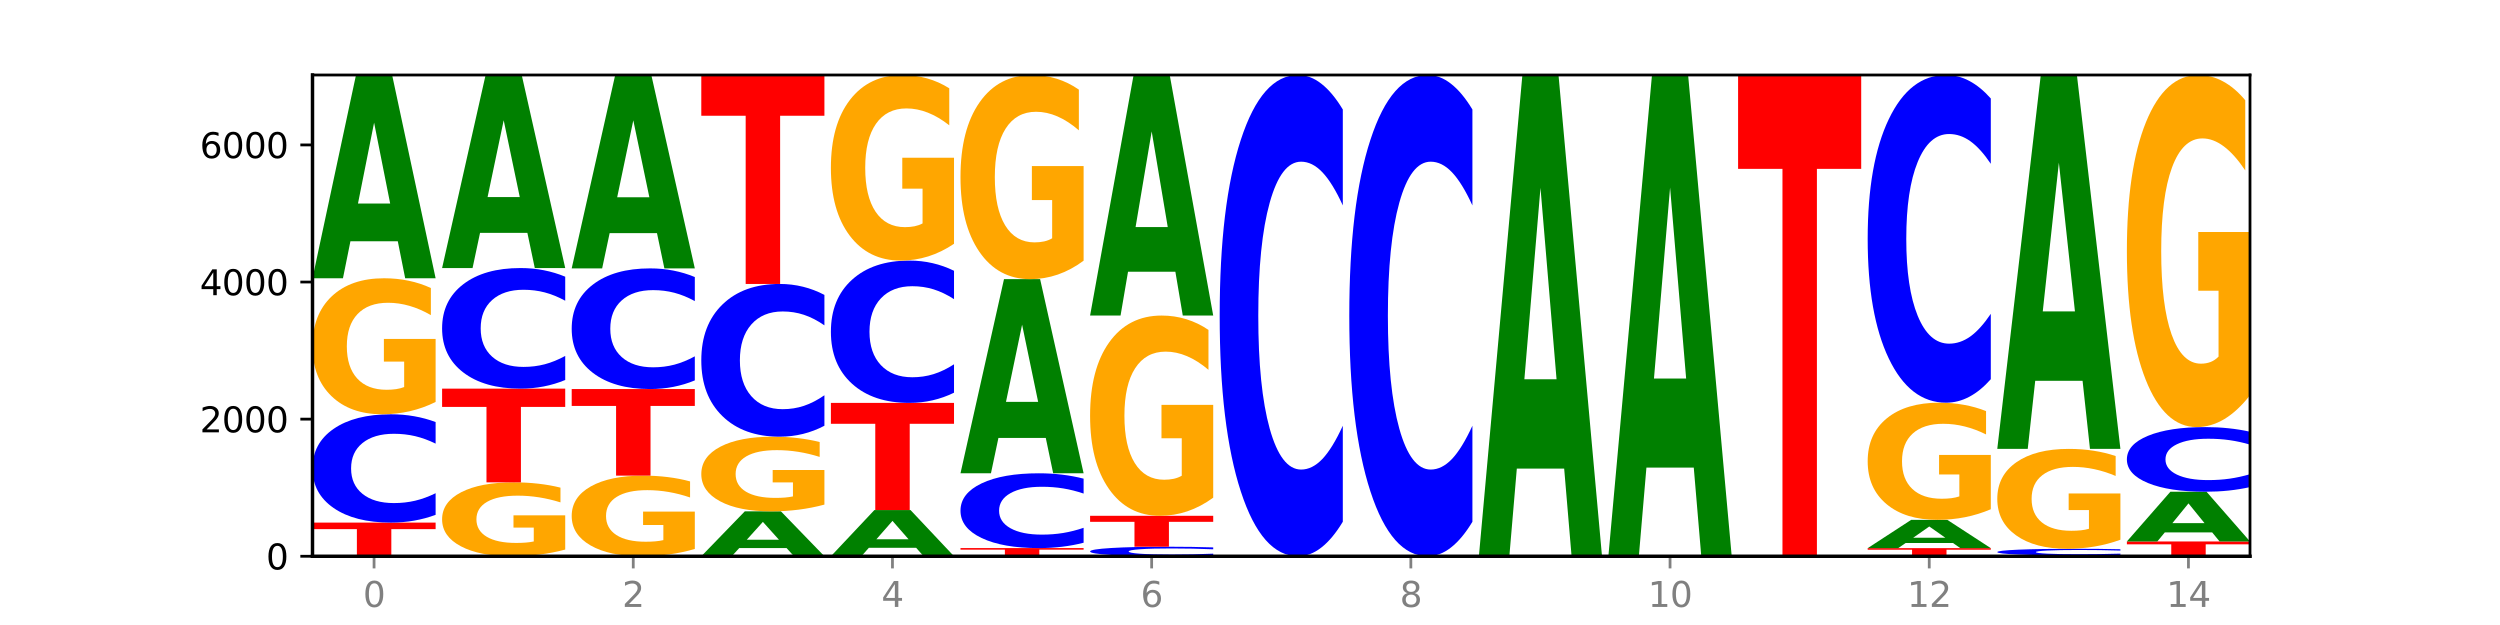 <?xml version="1.0" encoding="utf-8" standalone="no"?>
<!DOCTYPE svg PUBLIC "-//W3C//DTD SVG 1.1//EN"
  "http://www.w3.org/Graphics/SVG/1.1/DTD/svg11.dtd">
<svg xmlns:xlink="http://www.w3.org/1999/xlink" width="720pt" height="180pt" viewBox="0 0 720 180" xmlns="http://www.w3.org/2000/svg" version="1.1">
 <defs>
  <style type="text/css">*{stroke-linejoin: round; stroke-linecap: butt}</style>
 </defs>
 <g id="figure_1">
  <g id="patch_1">
   <path d="M 0 180 
L 720 180 
L 720 0 
L 0 0 
z
" style="fill: #ffffff"/>
  </g>
  <g id="axes_1">
   <g id="patch_2">
    <path d="M 90 160.2 
L 648 160.2 
L 648 21.6 
L 90 21.6 
z
" style="fill: #ffffff"/>
   </g>
   <g id="line2d_1">
    <path d="M 90 160.2 
L 648 160.2 
" clip-path="url(#p44a35d0c82)" style="fill: none; stroke: #000000; stroke-width: 0.5; stroke-linecap: square"/>
   </g>
   <g id="patch_3">
    <path d="M 90 150.506 
L 125.458 150.506 
L 125.458 152.397 
L 112.701 152.397 
L 112.701 160.2 
L 102.781 160.2 
L 102.781 152.397 
L 90 152.397 
L 90 150.506 
z
" clip-path="url(#p44a35d0c82)" style="fill: #ff0000"/>
   </g>
   <g id="patch_4">
    <path d="M 125.458 148.27 
Q 122.492 149.378 119.285 149.939 
Q 116.078 150.506 112.585 150.506 
Q 102.168 150.506 96.084 146.304 
Q 90 142.103 90 134.918 
Q 90 127.707 96.084 123.512 
Q 102.168 119.311 112.585 119.311 
Q 116.078 119.311 119.285 119.878 
Q 122.492 120.439 125.458 121.547 
L 125.458 127.765 
Q 122.465 126.296 119.562 125.613 
Q 116.658 124.93 113.451 124.93 
Q 107.698 124.93 104.401 127.591 
Q 101.114 130.246 101.114 134.918 
Q 101.114 139.571 104.401 142.232 
Q 107.698 144.887 113.451 144.887 
Q 116.658 144.887 119.562 144.204 
Q 122.465 143.514 125.458 142.045 
L 125.458 148.27 
z
" clip-path="url(#p44a35d0c82)" style="fill: #0000ff"/>
   </g>
   <g id="patch_5">
    <path d="M 125.458 115.767 
Q 121.882 117.539 118.036 118.429 
Q 114.19 119.311 110.089 119.311 
Q 100.823 119.311 95.412 114.035 
Q 90 108.76 90 99.738 
Q 90 90.61 95.507 85.375 
Q 101.022 80.14 110.614 80.14 
Q 114.309 80.14 117.694 80.852 
Q 121.088 81.556 124.091 82.948 
L 124.091 90.756 
Q 120.992 88.968 117.925 88.086 
Q 114.857 87.196 111.774 87.196 
Q 106.068 87.196 102.977 90.448 
Q 99.886 93.693 99.886 99.738 
Q 99.886 105.725 102.866 108.994 
Q 105.846 112.255 111.329 112.255 
Q 112.823 112.255 114.102 112.069 
Q 115.382 111.875 116.399 111.47 
L 116.399 104.139 
L 110.558 104.139 
L 110.558 97.609 
L 125.458 97.609 
L 125.458 115.767 
z
" clip-path="url(#p44a35d0c82)" style="fill: #ffa600"/>
   </g>
   <g id="patch_6">
    <path d="M 114.562 69.476 
L 100.925 69.476 
L 98.772 80.14 
L 90 80.14 
L 102.527 21.6 
L 112.931 21.6 
L 125.458 80.14 
L 116.693 80.14 
L 114.562 69.476 
z
M 103.1 58.611 
L 112.365 58.611 
L 107.74 35.325 
L 103.1 58.611 
z
" clip-path="url(#p44a35d0c82)" style="fill: #008000"/>
   </g>
   <g id="patch_7">
    <path d="M 162.783 158.274 
Q 159.207 159.237 155.36 159.721 
Q 151.514 160.2 147.414 160.2 
Q 138.148 160.2 132.736 157.333 
Q 127.324 154.467 127.324 149.565 
Q 127.324 144.606 132.831 141.761 
Q 138.346 138.916 147.938 138.916 
Q 151.633 138.916 155.019 139.303 
Q 158.412 139.686 161.416 140.442 
L 161.416 144.685 
Q 158.317 143.713 155.249 143.234 
Q 152.182 142.75 149.098 142.75 
Q 143.393 142.75 140.301 144.518 
Q 137.21 146.281 137.21 149.565 
Q 137.21 152.818 140.19 154.594 
Q 143.17 156.366 148.653 156.366 
Q 150.147 156.366 151.427 156.265 
Q 152.706 156.16 153.723 155.94 
L 153.723 151.957 
L 147.883 151.957 
L 147.883 148.409 
L 162.783 148.409 
L 162.783 158.274 
z
" clip-path="url(#p44a35d0c82)" style="fill: #ffa600"/>
   </g>
   <g id="patch_8">
    <path d="M 127.324 111.927 
L 162.783 111.927 
L 162.783 117.191 
L 150.026 117.191 
L 150.026 138.916 
L 140.106 138.916 
L 140.106 117.191 
L 127.324 117.191 
L 127.324 111.927 
z
" clip-path="url(#p44a35d0c82)" style="fill: #ff0000"/>
   </g>
   <g id="patch_9">
    <path d="M 162.783 109.438 
Q 159.817 110.671 156.609 111.296 
Q 153.402 111.927 149.909 111.927 
Q 139.492 111.927 133.408 107.25 
Q 127.324 102.572 127.324 94.573 
Q 127.324 86.546 133.408 81.875 
Q 139.492 77.198 149.909 77.198 
Q 153.402 77.198 156.609 77.829 
Q 159.817 78.453 162.783 79.687 
L 162.783 86.61 
Q 159.79 84.974 156.886 84.214 
Q 153.983 83.454 150.776 83.454 
Q 145.022 83.454 141.726 86.416 
Q 138.438 89.372 138.438 94.573 
Q 138.438 99.753 141.726 102.716 
Q 145.022 105.671 150.776 105.671 
Q 153.983 105.671 156.886 104.911 
Q 159.79 104.143 162.783 102.508 
L 162.783 109.438 
z
" clip-path="url(#p44a35d0c82)" style="fill: #0000ff"/>
   </g>
   <g id="patch_10">
    <path d="M 151.886 67.07 
L 138.25 67.07 
L 136.097 77.198 
L 127.324 77.198 
L 139.852 21.6 
L 150.255 21.6 
L 162.783 77.198 
L 154.018 77.198 
L 151.886 67.07 
z
M 140.425 56.751 
L 149.69 56.751 
L 145.064 34.636 
L 140.425 56.751 
z
" clip-path="url(#p44a35d0c82)" style="fill: #008000"/>
   </g>
   <g id="patch_11">
    <path d="M 200.107 158.099 
Q 196.531 159.15 192.685 159.677 
Q 188.839 160.2 184.738 160.2 
Q 175.472 160.2 170.061 157.073 
Q 164.649 153.946 164.649 148.598 
Q 164.649 143.188 170.156 140.085 
Q 175.671 136.982 185.263 136.982 
Q 188.958 136.982 192.343 137.404 
Q 195.736 137.821 198.74 138.646 
L 198.74 143.274 
Q 195.641 142.214 192.574 141.691 
Q 189.506 141.164 186.423 141.164 
Q 180.717 141.164 177.626 143.092 
Q 174.535 145.015 174.535 148.598 
Q 174.535 152.147 177.515 154.085 
Q 180.495 156.018 185.978 156.018 
Q 187.472 156.018 188.751 155.907 
Q 190.031 155.792 191.048 155.552 
L 191.048 151.207 
L 185.207 151.207 
L 185.207 147.337 
L 200.107 147.337 
L 200.107 158.099 
z
" clip-path="url(#p44a35d0c82)" style="fill: #ffa600"/>
   </g>
   <g id="patch_12">
    <path d="M 164.649 112.045 
L 200.107 112.045 
L 200.107 116.909 
L 187.35 116.909 
L 187.35 136.982 
L 177.43 136.982 
L 177.43 116.909 
L 164.649 116.909 
L 164.649 112.045 
z
" clip-path="url(#p44a35d0c82)" style="fill: #ff0000"/>
   </g>
   <g id="patch_13">
    <path d="M 200.107 109.555 
Q 197.141 110.789 193.934 111.414 
Q 190.727 112.045 187.233 112.045 
Q 176.817 112.045 170.733 107.365 
Q 164.649 102.685 164.649 94.682 
Q 164.649 86.65 170.733 81.977 
Q 176.817 77.297 187.233 77.297 
Q 190.727 77.297 193.934 77.928 
Q 197.141 78.553 200.107 79.787 
L 200.107 86.714 
Q 197.114 85.078 194.211 84.317 
Q 191.307 83.556 188.1 83.556 
Q 182.347 83.556 179.05 86.52 
Q 175.762 89.478 175.762 94.682 
Q 175.762 99.864 179.05 102.829 
Q 182.347 105.786 188.1 105.786 
Q 191.307 105.786 194.211 105.025 
Q 197.114 104.257 200.107 102.621 
L 200.107 109.555 
z
" clip-path="url(#p44a35d0c82)" style="fill: #0000ff"/>
   </g>
   <g id="patch_14">
    <path d="M 189.211 67.15 
L 175.574 67.15 
L 173.421 77.297 
L 164.649 77.297 
L 177.176 21.6 
L 187.58 21.6 
L 200.107 77.297 
L 191.342 77.297 
L 189.211 67.15 
z
M 177.749 56.813 
L 187.014 56.813 
L 182.389 34.659 
L 177.749 56.813 
z
" clip-path="url(#p44a35d0c82)" style="fill: #008000"/>
   </g>
   <g id="patch_15">
    <path d="M 226.535 157.844 
L 212.899 157.844 
L 210.745 160.2 
L 201.973 160.2 
L 214.501 147.268 
L 224.904 147.268 
L 237.431 160.2 
L 228.667 160.2 
L 226.535 157.844 
z
M 215.073 155.444 
L 224.339 155.444 
L 219.713 150.3 
L 215.073 155.444 
z
" clip-path="url(#p44a35d0c82)" style="fill: #008000"/>
   </g>
   <g id="patch_16">
    <path d="M 237.431 145.323 
Q 233.855 146.295 230.009 146.784 
Q 226.163 147.268 222.063 147.268 
Q 212.797 147.268 207.385 144.372 
Q 201.973 141.476 201.973 136.524 
Q 201.973 131.514 207.48 128.641 
Q 212.995 125.767 222.587 125.767 
Q 226.282 125.767 229.668 126.158 
Q 233.061 126.544 236.065 127.308 
L 236.065 131.594 
Q 232.965 130.613 229.898 130.129 
Q 226.831 129.64 223.747 129.64 
Q 218.041 129.64 214.95 131.426 
Q 211.859 133.207 211.859 136.524 
Q 211.859 139.811 214.839 141.605 
Q 217.819 143.395 223.302 143.395 
Q 224.796 143.395 226.076 143.293 
Q 227.355 143.186 228.372 142.964 
L 228.372 138.94 
L 222.531 138.94 
L 222.531 135.356 
L 237.431 135.356 
L 237.431 145.323 
z
" clip-path="url(#p44a35d0c82)" style="fill: #ffa600"/>
   </g>
   <g id="patch_17">
    <path d="M 237.431 122.614 
Q 234.465 124.177 231.258 124.968 
Q 228.051 125.767 224.558 125.767 
Q 214.141 125.767 208.057 119.843 
Q 201.973 113.918 201.973 103.786 
Q 201.973 93.618 208.057 87.703 
Q 214.141 81.778 224.558 81.778 
Q 228.051 81.778 231.258 82.578 
Q 234.465 83.369 237.431 84.932 
L 237.431 93.7 
Q 234.439 91.628 231.535 90.665 
Q 228.632 89.702 225.424 89.702 
Q 219.671 89.702 216.375 93.455 
Q 213.087 97.199 213.087 103.786 
Q 213.087 110.347 216.375 114.1 
Q 219.671 117.844 225.424 117.844 
Q 228.632 117.844 231.535 116.88 
Q 234.439 115.908 237.431 113.836 
L 237.431 122.614 
z
" clip-path="url(#p44a35d0c82)" style="fill: #0000ff"/>
   </g>
   <g id="patch_18">
    <path d="M 201.973 21.6 
L 237.431 21.6 
L 237.431 33.336 
L 224.675 33.336 
L 224.675 81.778 
L 214.755 81.778 
L 214.755 33.336 
L 201.973 33.336 
L 201.973 21.6 
z
" clip-path="url(#p44a35d0c82)" style="fill: #ff0000"/>
   </g>
   <g id="patch_19">
    <path d="M 263.86 157.776 
L 250.223 157.776 
L 248.07 160.2 
L 239.298 160.2 
L 251.825 146.893 
L 262.228 146.893 
L 274.756 160.2 
L 265.991 160.2 
L 263.86 157.776 
z
M 252.398 155.306 
L 261.663 155.306 
L 257.038 150.013 
L 252.398 155.306 
z
" clip-path="url(#p44a35d0c82)" style="fill: #008000"/>
   </g>
   <g id="patch_20">
    <path d="M 239.298 116.034 
L 274.756 116.034 
L 274.756 122.052 
L 261.999 122.052 
L 261.999 146.893 
L 252.079 146.893 
L 252.079 122.052 
L 239.298 122.052 
L 239.298 116.034 
z
" clip-path="url(#p44a35d0c82)" style="fill: #ff0000"/>
   </g>
   <g id="patch_21">
    <path d="M 274.756 113.096 
Q 271.79 114.552 268.583 115.289 
Q 265.375 116.034 261.882 116.034 
Q 251.465 116.034 245.382 110.513 
Q 239.298 104.993 239.298 95.552 
Q 239.298 86.078 245.382 80.566 
Q 251.465 75.046 261.882 75.046 
Q 265.375 75.046 268.583 75.791 
Q 271.79 76.528 274.756 77.984 
L 274.756 86.154 
Q 271.763 84.224 268.86 83.326 
Q 265.956 82.429 262.749 82.429 
Q 256.995 82.429 253.699 85.926 
Q 250.411 89.414 250.411 95.552 
Q 250.411 101.665 253.699 105.162 
Q 256.995 108.651 262.749 108.651 
Q 265.956 108.651 268.86 107.753 
Q 271.763 106.847 274.756 104.917 
L 274.756 113.096 
z
" clip-path="url(#p44a35d0c82)" style="fill: #0000ff"/>
   </g>
   <g id="patch_22">
    <path d="M 274.756 70.21 
Q 271.18 72.628 267.334 73.843 
Q 263.487 75.046 259.387 75.046 
Q 250.121 75.046 244.709 67.848 
Q 239.298 60.649 239.298 48.34 
Q 239.298 35.886 244.805 28.743 
Q 250.32 21.6 259.911 21.6 
Q 263.607 21.6 266.992 22.572 
Q 270.385 23.532 273.389 25.431 
L 273.389 36.085 
Q 270.29 33.645 267.222 32.442 
Q 264.155 31.227 261.072 31.227 
Q 255.366 31.227 252.275 35.665 
Q 249.183 40.092 249.183 48.34 
Q 249.183 56.509 252.163 60.97 
Q 255.143 65.419 260.627 65.419 
Q 262.121 65.419 263.4 65.165 
Q 264.679 64.9 265.697 64.348 
L 265.697 54.345 
L 259.856 54.345 
L 259.856 45.436 
L 274.756 45.436 
L 274.756 70.21 
z
" clip-path="url(#p44a35d0c82)" style="fill: #ffa600"/>
   </g>
   <g id="patch_23">
    <path d="M 276.622 157.851 
L 312.08 157.851 
L 312.08 158.309 
L 299.324 158.309 
L 299.324 160.2 
L 289.404 160.2 
L 289.404 158.309 
L 276.622 158.309 
L 276.622 157.851 
z
" clip-path="url(#p44a35d0c82)" style="fill: #ff0000"/>
   </g>
   <g id="patch_24">
    <path d="M 312.08 156.307 
Q 309.114 157.072 305.907 157.459 
Q 302.7 157.851 299.207 157.851 
Q 288.79 157.851 282.706 154.949 
Q 276.622 152.048 276.622 147.087 
Q 276.622 142.108 282.706 139.211 
Q 288.79 136.31 299.207 136.31 
Q 302.7 136.31 305.907 136.702 
Q 309.114 137.089 312.08 137.854 
L 312.08 142.148 
Q 309.087 141.134 306.184 140.662 
Q 303.28 140.19 300.073 140.19 
Q 294.32 140.19 291.023 142.028 
Q 287.736 143.861 287.736 147.087 
Q 287.736 150.3 291.023 152.137 
Q 294.32 153.971 300.073 153.971 
Q 303.28 153.971 306.184 153.499 
Q 309.087 153.023 312.08 152.008 
L 312.08 156.307 
z
" clip-path="url(#p44a35d0c82)" style="fill: #0000ff"/>
   </g>
   <g id="patch_25">
    <path d="M 301.184 126.124 
L 287.547 126.124 
L 285.394 136.31 
L 276.622 136.31 
L 289.15 80.396 
L 299.553 80.396 
L 312.08 136.31 
L 303.315 136.31 
L 301.184 126.124 
z
M 289.722 115.747 
L 298.987 115.747 
L 294.362 93.506 
L 289.722 115.747 
z
" clip-path="url(#p44a35d0c82)" style="fill: #008000"/>
   </g>
   <g id="patch_26">
    <path d="M 312.08 75.077 
Q 308.504 77.737 304.658 79.073 
Q 300.812 80.396 296.711 80.396 
Q 287.445 80.396 282.034 72.478 
Q 276.622 64.559 276.622 51.016 
Q 276.622 37.316 282.129 29.458 
Q 287.644 21.6 297.236 21.6 
Q 300.931 21.6 304.316 22.669 
Q 307.71 23.725 310.713 25.814 
L 310.713 37.535 
Q 307.614 34.851 304.547 33.527 
Q 301.479 32.191 298.396 32.191 
Q 292.69 32.191 289.599 37.073 
Q 286.508 41.944 286.508 51.016 
Q 286.508 60.004 289.488 64.911 
Q 292.468 69.806 297.951 69.806 
Q 299.445 69.806 300.724 69.526 
Q 302.004 69.235 303.021 68.627 
L 303.021 57.624 
L 297.18 57.624 
L 297.18 47.822 
L 312.08 47.822 
L 312.08 75.077 
z
" clip-path="url(#p44a35d0c82)" style="fill: #ffa600"/>
   </g>
   <g id="patch_27">
    <path d="M 349.405 160.003 
Q 346.439 160.101 343.231 160.15 
Q 340.024 160.2 336.531 160.2 
Q 326.114 160.2 320.03 159.83 
Q 313.946 159.461 313.946 158.829 
Q 313.946 158.194 320.03 157.825 
Q 326.114 157.456 336.531 157.456 
Q 340.024 157.456 343.231 157.506 
Q 346.439 157.555 349.405 157.652 
L 349.405 158.199 
Q 346.412 158.07 343.508 158.01 
Q 340.605 157.95 337.398 157.95 
Q 331.644 157.95 328.348 158.184 
Q 325.06 158.418 325.06 158.829 
Q 325.06 159.238 328.348 159.472 
Q 331.644 159.706 337.398 159.706 
Q 340.605 159.706 343.508 159.646 
Q 346.412 159.585 349.405 159.456 
L 349.405 160.003 
z
" clip-path="url(#p44a35d0c82)" style="fill: #0000ff"/>
   </g>
   <g id="patch_28">
    <path d="M 313.946 148.551 
L 349.405 148.551 
L 349.405 150.288 
L 336.648 150.288 
L 336.648 157.456 
L 326.728 157.456 
L 326.728 150.288 
L 313.946 150.288 
L 313.946 148.551 
z
" clip-path="url(#p44a35d0c82)" style="fill: #ff0000"/>
   </g>
   <g id="patch_29">
    <path d="M 349.405 143.333 
Q 345.829 145.942 341.982 147.253 
Q 338.136 148.551 334.036 148.551 
Q 324.77 148.551 319.358 140.784 
Q 313.946 133.017 313.946 119.734 
Q 313.946 106.296 319.454 98.588 
Q 324.969 90.88 334.56 90.88 
Q 338.255 90.88 341.641 91.929 
Q 345.034 92.965 348.038 95.014 
L 348.038 106.51 
Q 344.939 103.877 341.871 102.579 
Q 338.804 101.268 335.72 101.268 
Q 330.015 101.268 326.923 106.057 
Q 323.832 110.835 323.832 119.734 
Q 323.832 128.549 326.812 133.362 
Q 329.792 138.163 335.275 138.163 
Q 336.769 138.163 338.049 137.889 
Q 339.328 137.603 340.345 137.008 
L 340.345 126.214 
L 334.505 126.214 
L 334.505 116.601 
L 349.405 116.601 
L 349.405 143.333 
z
" clip-path="url(#p44a35d0c82)" style="fill: #ffa600"/>
   </g>
   <g id="patch_30">
    <path d="M 338.508 78.26 
L 324.872 78.26 
L 322.719 90.88 
L 313.946 90.88 
L 326.474 21.6 
L 336.877 21.6 
L 349.405 90.88 
L 340.64 90.88 
L 338.508 78.26 
z
M 327.047 65.401 
L 336.312 65.401 
L 331.686 37.844 
L 327.047 65.401 
z
" clip-path="url(#p44a35d0c82)" style="fill: #008000"/>
   </g>
   <g id="patch_31">
    <path d="M 386.729 150.265 
Q 383.763 155.19 380.556 157.681 
Q 377.349 160.2 373.856 160.2 
Q 363.439 160.2 357.355 141.533 
Q 351.271 122.866 351.271 90.943 
Q 351.271 58.905 357.355 40.267 
Q 363.439 21.6 373.856 21.6 
Q 377.349 21.6 380.556 24.119 
Q 383.763 26.61 386.729 31.535 
L 386.729 59.163 
Q 383.736 52.635 380.833 49.601 
Q 377.929 46.566 374.722 46.566 
Q 368.969 46.566 365.672 58.39 
Q 362.385 70.186 362.385 90.943 
Q 362.385 111.614 365.672 123.439 
Q 368.969 135.234 374.722 135.234 
Q 377.929 135.234 380.833 132.199 
Q 383.736 129.136 386.729 122.608 
L 386.729 150.265 
z
" clip-path="url(#p44a35d0c82)" style="fill: #0000ff"/>
   </g>
   <g id="patch_32">
    <path d="M 424.054 150.265 
Q 421.087 155.19 417.88 157.681 
Q 414.673 160.2 411.18 160.2 
Q 400.763 160.2 394.679 141.533 
Q 388.595 122.866 388.595 90.943 
Q 388.595 58.905 394.679 40.267 
Q 400.763 21.6 411.18 21.6 
Q 414.673 21.6 417.88 24.119 
Q 421.087 26.61 424.054 31.535 
L 424.054 59.163 
Q 421.061 52.635 418.157 49.601 
Q 415.254 46.566 412.047 46.566 
Q 406.293 46.566 402.997 58.39 
Q 399.709 70.186 399.709 90.943 
Q 399.709 111.614 402.997 123.439 
Q 406.293 135.234 412.047 135.234 
Q 415.254 135.234 418.157 132.199 
Q 421.061 129.136 424.054 122.608 
L 424.054 150.265 
z
" clip-path="url(#p44a35d0c82)" style="fill: #0000ff"/>
   </g>
   <g id="patch_33">
    <path d="M 450.482 134.951 
L 436.845 134.951 
L 434.692 160.2 
L 425.92 160.2 
L 438.447 21.6 
L 448.85 21.6 
L 461.378 160.2 
L 452.613 160.2 
L 450.482 134.951 
z
M 439.02 109.228 
L 448.285 109.228 
L 443.66 54.096 
L 439.02 109.228 
z
" clip-path="url(#p44a35d0c82)" style="fill: #008000"/>
   </g>
   <g id="patch_34">
    <path d="M 498.702 160.17 
Q 495.126 160.185 491.28 160.192 
Q 487.434 160.2 483.333 160.2 
Q 474.068 160.2 468.656 160.155 
Q 463.244 160.11 463.244 160.032 
Q 463.244 159.954 468.751 159.909 
Q 474.266 159.864 483.858 159.864 
Q 487.553 159.864 490.938 159.87 
Q 494.332 159.876 497.336 159.888 
L 497.336 159.955 
Q 494.236 159.94 491.169 159.932 
Q 488.101 159.925 485.018 159.925 
Q 479.312 159.925 476.221 159.953 
Q 473.13 159.98 473.13 160.032 
Q 473.13 160.084 476.11 160.112 
Q 479.09 160.14 484.573 160.14 
Q 486.067 160.14 487.347 160.138 
Q 488.626 160.136 489.643 160.133 
L 489.643 160.07 
L 483.802 160.07 
L 483.802 160.014 
L 498.702 160.014 
L 498.702 160.17 
z
" clip-path="url(#p44a35d0c82)" style="fill: #ffa600"/>
   </g>
   <g id="patch_35">
    <path d="M 487.806 134.677 
L 474.169 134.677 
L 472.016 159.864 
L 463.244 159.864 
L 475.772 21.6 
L 486.175 21.6 
L 498.702 159.864 
L 489.937 159.864 
L 487.806 134.677 
z
M 476.344 109.015 
L 485.609 109.015 
L 480.984 54.018 
L 476.344 109.015 
z
" clip-path="url(#p44a35d0c82)" style="fill: #008000"/>
   </g>
   <g id="patch_36">
    <path d="M 500.569 21.6 
L 536.027 21.6 
L 536.027 48.631 
L 523.27 48.631 
L 523.27 160.2 
L 513.35 160.2 
L 513.35 48.631 
L 500.569 48.631 
L 500.569 21.6 
z
" clip-path="url(#p44a35d0c82)" style="fill: #ff0000"/>
   </g>
   <g id="patch_37">
    <path d="M 537.893 157.87 
L 573.351 157.87 
L 573.351 158.325 
L 560.594 158.325 
L 560.594 160.2 
L 550.674 160.2 
L 550.674 158.325 
L 537.893 158.325 
L 537.893 157.87 
z
" clip-path="url(#p44a35d0c82)" style="fill: #ff0000"/>
   </g>
   <g id="patch_38">
    <path d="M 562.455 156.385 
L 548.818 156.385 
L 546.665 157.87 
L 537.893 157.87 
L 550.42 149.716 
L 560.824 149.716 
L 573.351 157.87 
L 564.586 157.87 
L 562.455 156.385 
z
M 550.993 154.871 
L 560.258 154.871 
L 555.633 151.628 
L 550.993 154.871 
z
" clip-path="url(#p44a35d0c82)" style="fill: #008000"/>
   </g>
   <g id="patch_39">
    <path d="M 573.351 146.663 
Q 569.775 148.19 565.929 148.956 
Q 562.083 149.716 557.982 149.716 
Q 548.716 149.716 543.305 145.172 
Q 537.893 140.627 537.893 132.856 
Q 537.893 124.994 543.4 120.484 
Q 548.915 115.974 558.507 115.974 
Q 562.202 115.974 565.587 116.588 
Q 568.98 117.194 571.984 118.393 
L 571.984 125.119 
Q 568.885 123.579 565.818 122.819 
Q 562.75 122.052 559.667 122.052 
Q 553.961 122.052 550.87 124.854 
Q 547.779 127.649 547.779 132.856 
Q 547.779 138.014 550.759 140.829 
Q 553.739 143.638 559.222 143.638 
Q 560.716 143.638 561.995 143.478 
Q 563.275 143.311 564.292 142.962 
L 564.292 136.647 
L 558.451 136.647 
L 558.451 131.023 
L 573.351 131.023 
L 573.351 146.663 
z
" clip-path="url(#p44a35d0c82)" style="fill: #ffa600"/>
   </g>
   <g id="patch_40">
    <path d="M 573.351 109.21 
Q 570.385 112.563 567.178 114.259 
Q 563.971 115.974 560.478 115.974 
Q 550.061 115.974 543.977 103.264 
Q 537.893 90.553 537.893 68.816 
Q 537.893 47.002 543.977 34.311 
Q 550.061 21.6 560.478 21.6 
Q 563.971 21.6 567.178 23.316 
Q 570.385 25.012 573.351 28.365 
L 573.351 47.177 
Q 570.358 42.732 567.455 40.666 
Q 564.551 38.599 561.344 38.599 
Q 555.591 38.599 552.294 46.651 
Q 549.007 54.683 549.007 68.816 
Q 549.007 82.892 552.294 90.943 
Q 555.591 98.975 561.344 98.975 
Q 564.551 98.975 567.455 96.908 
Q 570.358 94.822 573.351 90.378 
L 573.351 109.21 
z
" clip-path="url(#p44a35d0c82)" style="fill: #0000ff"/>
   </g>
   <g id="patch_41">
    <path d="M 575.217 159.963 
L 610.676 159.963 
L 610.676 160.009 
L 597.919 160.009 
L 597.919 160.2 
L 587.999 160.2 
L 587.999 160.009 
L 575.217 160.009 
L 575.217 159.963 
z
" clip-path="url(#p44a35d0c82)" style="fill: #ff0000"/>
   </g>
   <g id="patch_42">
    <path d="M 610.676 159.826 
Q 607.71 159.894 604.502 159.928 
Q 601.295 159.963 597.802 159.963 
Q 587.385 159.963 581.301 159.705 
Q 575.217 159.447 575.217 159.006 
Q 575.217 158.563 581.301 158.306 
Q 587.385 158.048 597.802 158.048 
Q 601.295 158.048 604.502 158.083 
Q 607.71 158.117 610.676 158.185 
L 610.676 158.567 
Q 607.683 158.477 604.779 158.435 
Q 601.876 158.393 598.669 158.393 
Q 592.915 158.393 589.619 158.556 
Q 586.331 158.719 586.331 159.006 
Q 586.331 159.292 589.619 159.455 
Q 592.915 159.618 598.669 159.618 
Q 601.876 159.618 604.779 159.576 
Q 607.683 159.534 610.676 159.444 
L 610.676 159.826 
z
" clip-path="url(#p44a35d0c82)" style="fill: #0000ff"/>
   </g>
   <g id="patch_43">
    <path d="M 610.676 155.445 
Q 607.1 156.747 603.253 157.4 
Q 599.407 158.048 595.307 158.048 
Q 586.041 158.048 580.629 154.174 
Q 575.217 150.299 575.217 143.674 
Q 575.217 136.971 580.724 133.126 
Q 586.239 129.282 595.831 129.282 
Q 599.526 129.282 602.912 129.804 
Q 606.305 130.321 609.309 131.343 
L 609.309 137.078 
Q 606.21 135.765 603.142 135.117 
Q 600.075 134.463 596.991 134.463 
Q 591.286 134.463 588.194 136.852 
Q 585.103 139.235 585.103 143.674 
Q 585.103 148.071 588.083 150.472 
Q 591.063 152.866 596.546 152.866 
Q 598.04 152.866 599.32 152.73 
Q 600.599 152.587 601.616 152.29 
L 601.616 146.906 
L 595.776 146.906 
L 595.776 142.111 
L 610.676 142.111 
L 610.676 155.445 
z
" clip-path="url(#p44a35d0c82)" style="fill: #ffa600"/>
   </g>
   <g id="patch_44">
    <path d="M 599.779 109.665 
L 586.143 109.665 
L 583.99 129.282 
L 575.217 129.282 
L 587.745 21.6 
L 598.148 21.6 
L 610.676 129.282 
L 601.911 129.282 
L 599.779 109.665 
z
M 588.318 89.68 
L 597.583 89.68 
L 592.957 46.847 
L 588.318 89.68 
z
" clip-path="url(#p44a35d0c82)" style="fill: #008000"/>
   </g>
   <g id="patch_45">
    <path d="M 612.542 155.935 
L 648 155.935 
L 648 156.767 
L 635.243 156.767 
L 635.243 160.2 
L 625.323 160.2 
L 625.323 156.767 
L 612.542 156.767 
L 612.542 155.935 
z
" clip-path="url(#p44a35d0c82)" style="fill: #ff0000"/>
   </g>
   <g id="patch_46">
    <path d="M 637.104 153.328 
L 623.467 153.328 
L 621.314 155.935 
L 612.542 155.935 
L 625.069 141.621 
L 635.473 141.621 
L 648 155.935 
L 639.235 155.935 
L 637.104 153.328 
z
M 625.642 150.671 
L 634.907 150.671 
L 630.282 144.977 
L 625.642 150.671 
z
" clip-path="url(#p44a35d0c82)" style="fill: #008000"/>
   </g>
   <g id="patch_47">
    <path d="M 648 140.287 
Q 645.034 140.948 641.827 141.283 
Q 638.62 141.621 635.126 141.621 
Q 624.71 141.621 618.626 139.114 
Q 612.542 136.606 612.542 132.318 
Q 612.542 128.014 618.626 125.511 
Q 624.71 123.003 635.126 123.003 
Q 638.62 123.003 641.827 123.342 
Q 645.034 123.676 648 124.338 
L 648 128.049 
Q 645.007 127.172 642.104 126.764 
Q 639.2 126.357 635.993 126.357 
Q 630.24 126.357 626.943 127.945 
Q 623.655 129.53 623.655 132.318 
Q 623.655 135.095 626.943 136.683 
Q 630.24 138.268 635.993 138.268 
Q 639.2 138.268 642.104 137.86 
Q 645.007 137.448 648 136.572 
L 648 140.287 
z
" clip-path="url(#p44a35d0c82)" style="fill: #0000ff"/>
   </g>
   <g id="patch_48">
    <path d="M 648 113.828 
Q 644.424 118.416 640.578 120.72 
Q 636.732 123.003 632.631 123.003 
Q 623.365 123.003 617.954 109.346 
Q 612.542 95.689 612.542 72.333 
Q 612.542 48.705 618.049 35.153 
Q 623.564 21.6 633.156 21.6 
Q 636.851 21.6 640.236 23.443 
Q 643.629 25.266 646.633 28.869 
L 646.633 49.082 
Q 643.534 44.453 640.467 42.17 
Q 637.399 39.866 634.316 39.866 
Q 628.61 39.866 625.519 48.286 
Q 622.428 56.686 622.428 72.333 
Q 622.428 87.834 625.408 96.296 
Q 628.388 104.738 633.871 104.738 
Q 635.365 104.738 636.644 104.256 
Q 637.924 103.753 638.941 102.706 
L 638.941 83.728 
L 633.1 83.728 
L 633.1 66.824 
L 648 66.824 
L 648 113.828 
z
" clip-path="url(#p44a35d0c82)" style="fill: #ffa600"/>
   </g>
   <g id="matplotlib.axis_1">
    <g id="xtick_1">
     <g id="line2d_2">
      <defs>
       <path id="mfaafe148ec" d="M 0 0 
L 0 3.5 
" style="stroke: #808080; stroke-width: 0.8"/>
      </defs>
      <g>
       <use xlink:href="#mfaafe148ec" x="107.729" y="160.2" style="fill: #808080; stroke: #808080; stroke-width: 0.8"/>
      </g>
     </g>
     <g id="text_1">
      <!-- 0 -->
      <g style="fill: #808080" transform="translate(104.548 174.798) scale(0.1 -0.1)">
       <defs>
        <path id="DejaVuSans-30" d="M 2034 4250 
Q 1547 4250 1301 3770 
Q 1056 3291 1056 2328 
Q 1056 1369 1301 889 
Q 1547 409 2034 409 
Q 2525 409 2770 889 
Q 3016 1369 3016 2328 
Q 3016 3291 2770 3770 
Q 2525 4250 2034 4250 
z
M 2034 4750 
Q 2819 4750 3233 4129 
Q 3647 3509 3647 2328 
Q 3647 1150 3233 529 
Q 2819 -91 2034 -91 
Q 1250 -91 836 529 
Q 422 1150 422 2328 
Q 422 3509 836 4129 
Q 1250 4750 2034 4750 
z
" transform="scale(0.016)"/>
       </defs>
       <use xlink:href="#DejaVuSans-30"/>
      </g>
     </g>
    </g>
    <g id="xtick_2">
     <g id="line2d_3">
      <g>
       <use xlink:href="#mfaafe148ec" x="182.378" y="160.2" style="fill: #808080; stroke: #808080; stroke-width: 0.8"/>
      </g>
     </g>
     <g id="text_2">
      <!-- 2 -->
      <g style="fill: #808080" transform="translate(179.197 174.798) scale(0.1 -0.1)">
       <defs>
        <path id="DejaVuSans-32" d="M 1228 531 
L 3431 531 
L 3431 0 
L 469 0 
L 469 531 
Q 828 903 1448 1529 
Q 2069 2156 2228 2338 
Q 2531 2678 2651 2914 
Q 2772 3150 2772 3378 
Q 2772 3750 2511 3984 
Q 2250 4219 1831 4219 
Q 1534 4219 1204 4116 
Q 875 4013 500 3803 
L 500 4441 
Q 881 4594 1212 4672 
Q 1544 4750 1819 4750 
Q 2544 4750 2975 4387 
Q 3406 4025 3406 3419 
Q 3406 3131 3298 2873 
Q 3191 2616 2906 2266 
Q 2828 2175 2409 1742 
Q 1991 1309 1228 531 
z
" transform="scale(0.016)"/>
       </defs>
       <use xlink:href="#DejaVuSans-32"/>
      </g>
     </g>
    </g>
    <g id="xtick_3">
     <g id="line2d_4">
      <g>
       <use xlink:href="#mfaafe148ec" x="257.027" y="160.2" style="fill: #808080; stroke: #808080; stroke-width: 0.8"/>
      </g>
     </g>
     <g id="text_3">
      <!-- 4 -->
      <g style="fill: #808080" transform="translate(253.846 174.798) scale(0.1 -0.1)">
       <defs>
        <path id="DejaVuSans-34" d="M 2419 4116 
L 825 1625 
L 2419 1625 
L 2419 4116 
z
M 2253 4666 
L 3047 4666 
L 3047 1625 
L 3713 1625 
L 3713 1100 
L 3047 1100 
L 3047 0 
L 2419 0 
L 2419 1100 
L 313 1100 
L 313 1709 
L 2253 4666 
z
" transform="scale(0.016)"/>
       </defs>
       <use xlink:href="#DejaVuSans-34"/>
      </g>
     </g>
    </g>
    <g id="xtick_4">
     <g id="line2d_5">
      <g>
       <use xlink:href="#mfaafe148ec" x="331.676" y="160.2" style="fill: #808080; stroke: #808080; stroke-width: 0.8"/>
      </g>
     </g>
     <g id="text_4">
      <!-- 6 -->
      <g style="fill: #808080" transform="translate(328.494 174.798) scale(0.1 -0.1)">
       <defs>
        <path id="DejaVuSans-36" d="M 2113 2584 
Q 1688 2584 1439 2293 
Q 1191 2003 1191 1497 
Q 1191 994 1439 701 
Q 1688 409 2113 409 
Q 2538 409 2786 701 
Q 3034 994 3034 1497 
Q 3034 2003 2786 2293 
Q 2538 2584 2113 2584 
z
M 3366 4563 
L 3366 3988 
Q 3128 4100 2886 4159 
Q 2644 4219 2406 4219 
Q 1781 4219 1451 3797 
Q 1122 3375 1075 2522 
Q 1259 2794 1537 2939 
Q 1816 3084 2150 3084 
Q 2853 3084 3261 2657 
Q 3669 2231 3669 1497 
Q 3669 778 3244 343 
Q 2819 -91 2113 -91 
Q 1303 -91 875 529 
Q 447 1150 447 2328 
Q 447 3434 972 4092 
Q 1497 4750 2381 4750 
Q 2619 4750 2861 4703 
Q 3103 4656 3366 4563 
z
" transform="scale(0.016)"/>
       </defs>
       <use xlink:href="#DejaVuSans-36"/>
      </g>
     </g>
    </g>
    <g id="xtick_5">
     <g id="line2d_6">
      <g>
       <use xlink:href="#mfaafe148ec" x="406.324" y="160.2" style="fill: #808080; stroke: #808080; stroke-width: 0.8"/>
      </g>
     </g>
     <g id="text_5">
      <!-- 8 -->
      <g style="fill: #808080" transform="translate(403.143 174.798) scale(0.1 -0.1)">
       <defs>
        <path id="DejaVuSans-38" d="M 2034 2216 
Q 1584 2216 1326 1975 
Q 1069 1734 1069 1313 
Q 1069 891 1326 650 
Q 1584 409 2034 409 
Q 2484 409 2743 651 
Q 3003 894 3003 1313 
Q 3003 1734 2745 1975 
Q 2488 2216 2034 2216 
z
M 1403 2484 
Q 997 2584 770 2862 
Q 544 3141 544 3541 
Q 544 4100 942 4425 
Q 1341 4750 2034 4750 
Q 2731 4750 3128 4425 
Q 3525 4100 3525 3541 
Q 3525 3141 3298 2862 
Q 3072 2584 2669 2484 
Q 3125 2378 3379 2068 
Q 3634 1759 3634 1313 
Q 3634 634 3220 271 
Q 2806 -91 2034 -91 
Q 1263 -91 848 271 
Q 434 634 434 1313 
Q 434 1759 690 2068 
Q 947 2378 1403 2484 
z
M 1172 3481 
Q 1172 3119 1398 2916 
Q 1625 2713 2034 2713 
Q 2441 2713 2670 2916 
Q 2900 3119 2900 3481 
Q 2900 3844 2670 4047 
Q 2441 4250 2034 4250 
Q 1625 4250 1398 4047 
Q 1172 3844 1172 3481 
z
" transform="scale(0.016)"/>
       </defs>
       <use xlink:href="#DejaVuSans-38"/>
      </g>
     </g>
    </g>
    <g id="xtick_6">
     <g id="line2d_7">
      <g>
       <use xlink:href="#mfaafe148ec" x="480.973" y="160.2" style="fill: #808080; stroke: #808080; stroke-width: 0.8"/>
      </g>
     </g>
     <g id="text_6">
      <!-- 10 -->
      <g style="fill: #808080" transform="translate(474.611 174.798) scale(0.1 -0.1)">
       <defs>
        <path id="DejaVuSans-31" d="M 794 531 
L 1825 531 
L 1825 4091 
L 703 3866 
L 703 4441 
L 1819 4666 
L 2450 4666 
L 2450 531 
L 3481 531 
L 3481 0 
L 794 0 
L 794 531 
z
" transform="scale(0.016)"/>
       </defs>
       <use xlink:href="#DejaVuSans-31"/>
       <use xlink:href="#DejaVuSans-30" x="63.623"/>
      </g>
     </g>
    </g>
    <g id="xtick_7">
     <g id="line2d_8">
      <g>
       <use xlink:href="#mfaafe148ec" x="555.622" y="160.2" style="fill: #808080; stroke: #808080; stroke-width: 0.8"/>
      </g>
     </g>
     <g id="text_7">
      <!-- 12 -->
      <g style="fill: #808080" transform="translate(549.26 174.798) scale(0.1 -0.1)">
       <use xlink:href="#DejaVuSans-31"/>
       <use xlink:href="#DejaVuSans-32" x="63.623"/>
      </g>
     </g>
    </g>
    <g id="xtick_8">
     <g id="line2d_9">
      <g>
       <use xlink:href="#mfaafe148ec" x="630.271" y="160.2" style="fill: #808080; stroke: #808080; stroke-width: 0.8"/>
      </g>
     </g>
     <g id="text_8">
      <!-- 14 -->
      <g style="fill: #808080" transform="translate(623.908 174.798) scale(0.1 -0.1)">
       <use xlink:href="#DejaVuSans-31"/>
       <use xlink:href="#DejaVuSans-34" x="63.623"/>
      </g>
     </g>
    </g>
   </g>
   <g id="matplotlib.axis_2">
    <g id="ytick_1">
     <g id="line2d_10">
      <defs>
       <path id="me4a4ffe31e" d="M 0 0 
L -3.5 0 
" style="stroke: #000000; stroke-width: 0.8"/>
      </defs>
      <g>
       <use xlink:href="#me4a4ffe31e" x="90" y="160.2" style="stroke: #000000; stroke-width: 0.8"/>
      </g>
     </g>
     <g id="text_9">
      <!-- 0 -->
      <g transform="translate(76.638 163.999) scale(0.1 -0.1)">
       <use xlink:href="#DejaVuSans-30"/>
      </g>
     </g>
    </g>
    <g id="ytick_2">
     <g id="line2d_11">
      <g>
       <use xlink:href="#me4a4ffe31e" x="90" y="120.713" style="stroke: #000000; stroke-width: 0.8"/>
      </g>
     </g>
     <g id="text_10">
      <!-- 2000 -->
      <g transform="translate(57.55 124.512) scale(0.1 -0.1)">
       <use xlink:href="#DejaVuSans-32"/>
       <use xlink:href="#DejaVuSans-30" x="63.623"/>
       <use xlink:href="#DejaVuSans-30" x="127.246"/>
       <use xlink:href="#DejaVuSans-30" x="190.869"/>
      </g>
     </g>
    </g>
    <g id="ytick_3">
     <g id="line2d_12">
      <g>
       <use xlink:href="#me4a4ffe31e" x="90" y="81.226" style="stroke: #000000; stroke-width: 0.8"/>
      </g>
     </g>
     <g id="text_11">
      <!-- 4000 -->
      <g transform="translate(57.55 85.025) scale(0.1 -0.1)">
       <use xlink:href="#DejaVuSans-34"/>
       <use xlink:href="#DejaVuSans-30" x="63.623"/>
       <use xlink:href="#DejaVuSans-30" x="127.246"/>
       <use xlink:href="#DejaVuSans-30" x="190.869"/>
      </g>
     </g>
    </g>
    <g id="ytick_4">
     <g id="line2d_13">
      <g>
       <use xlink:href="#me4a4ffe31e" x="90" y="41.738" style="stroke: #000000; stroke-width: 0.8"/>
      </g>
     </g>
     <g id="text_12">
      <!-- 6000 -->
      <g transform="translate(57.55 45.538) scale(0.1 -0.1)">
       <use xlink:href="#DejaVuSans-36"/>
       <use xlink:href="#DejaVuSans-30" x="63.623"/>
       <use xlink:href="#DejaVuSans-30" x="127.246"/>
       <use xlink:href="#DejaVuSans-30" x="190.869"/>
      </g>
     </g>
    </g>
   </g>
   <g id="patch_49">
    <path d="M 90 160.2 
L 90 21.6 
" style="fill: none; stroke: #000000; stroke-linejoin: miter; stroke-linecap: square"/>
   </g>
   <g id="patch_50">
    <path d="M 648 160.2 
L 648 21.6 
" style="fill: none; stroke: #000000; stroke-width: 0.8; stroke-linejoin: miter; stroke-linecap: square"/>
   </g>
   <g id="patch_51">
    <path d="M 90 160.2 
L 648 160.2 
" style="fill: none; stroke: #000000; stroke-linejoin: miter; stroke-linecap: square"/>
   </g>
   <g id="patch_52">
    <path d="M 90 21.6 
L 648 21.6 
" style="fill: none; stroke: #000000; stroke-width: 0.8; stroke-linejoin: miter; stroke-linecap: square"/>
   </g>
  </g>
 </g>
 <defs>
  <clipPath id="p44a35d0c82">
   <rect x="90" y="21.6" width="558" height="138.6"/>
  </clipPath>
 </defs>
</svg>
